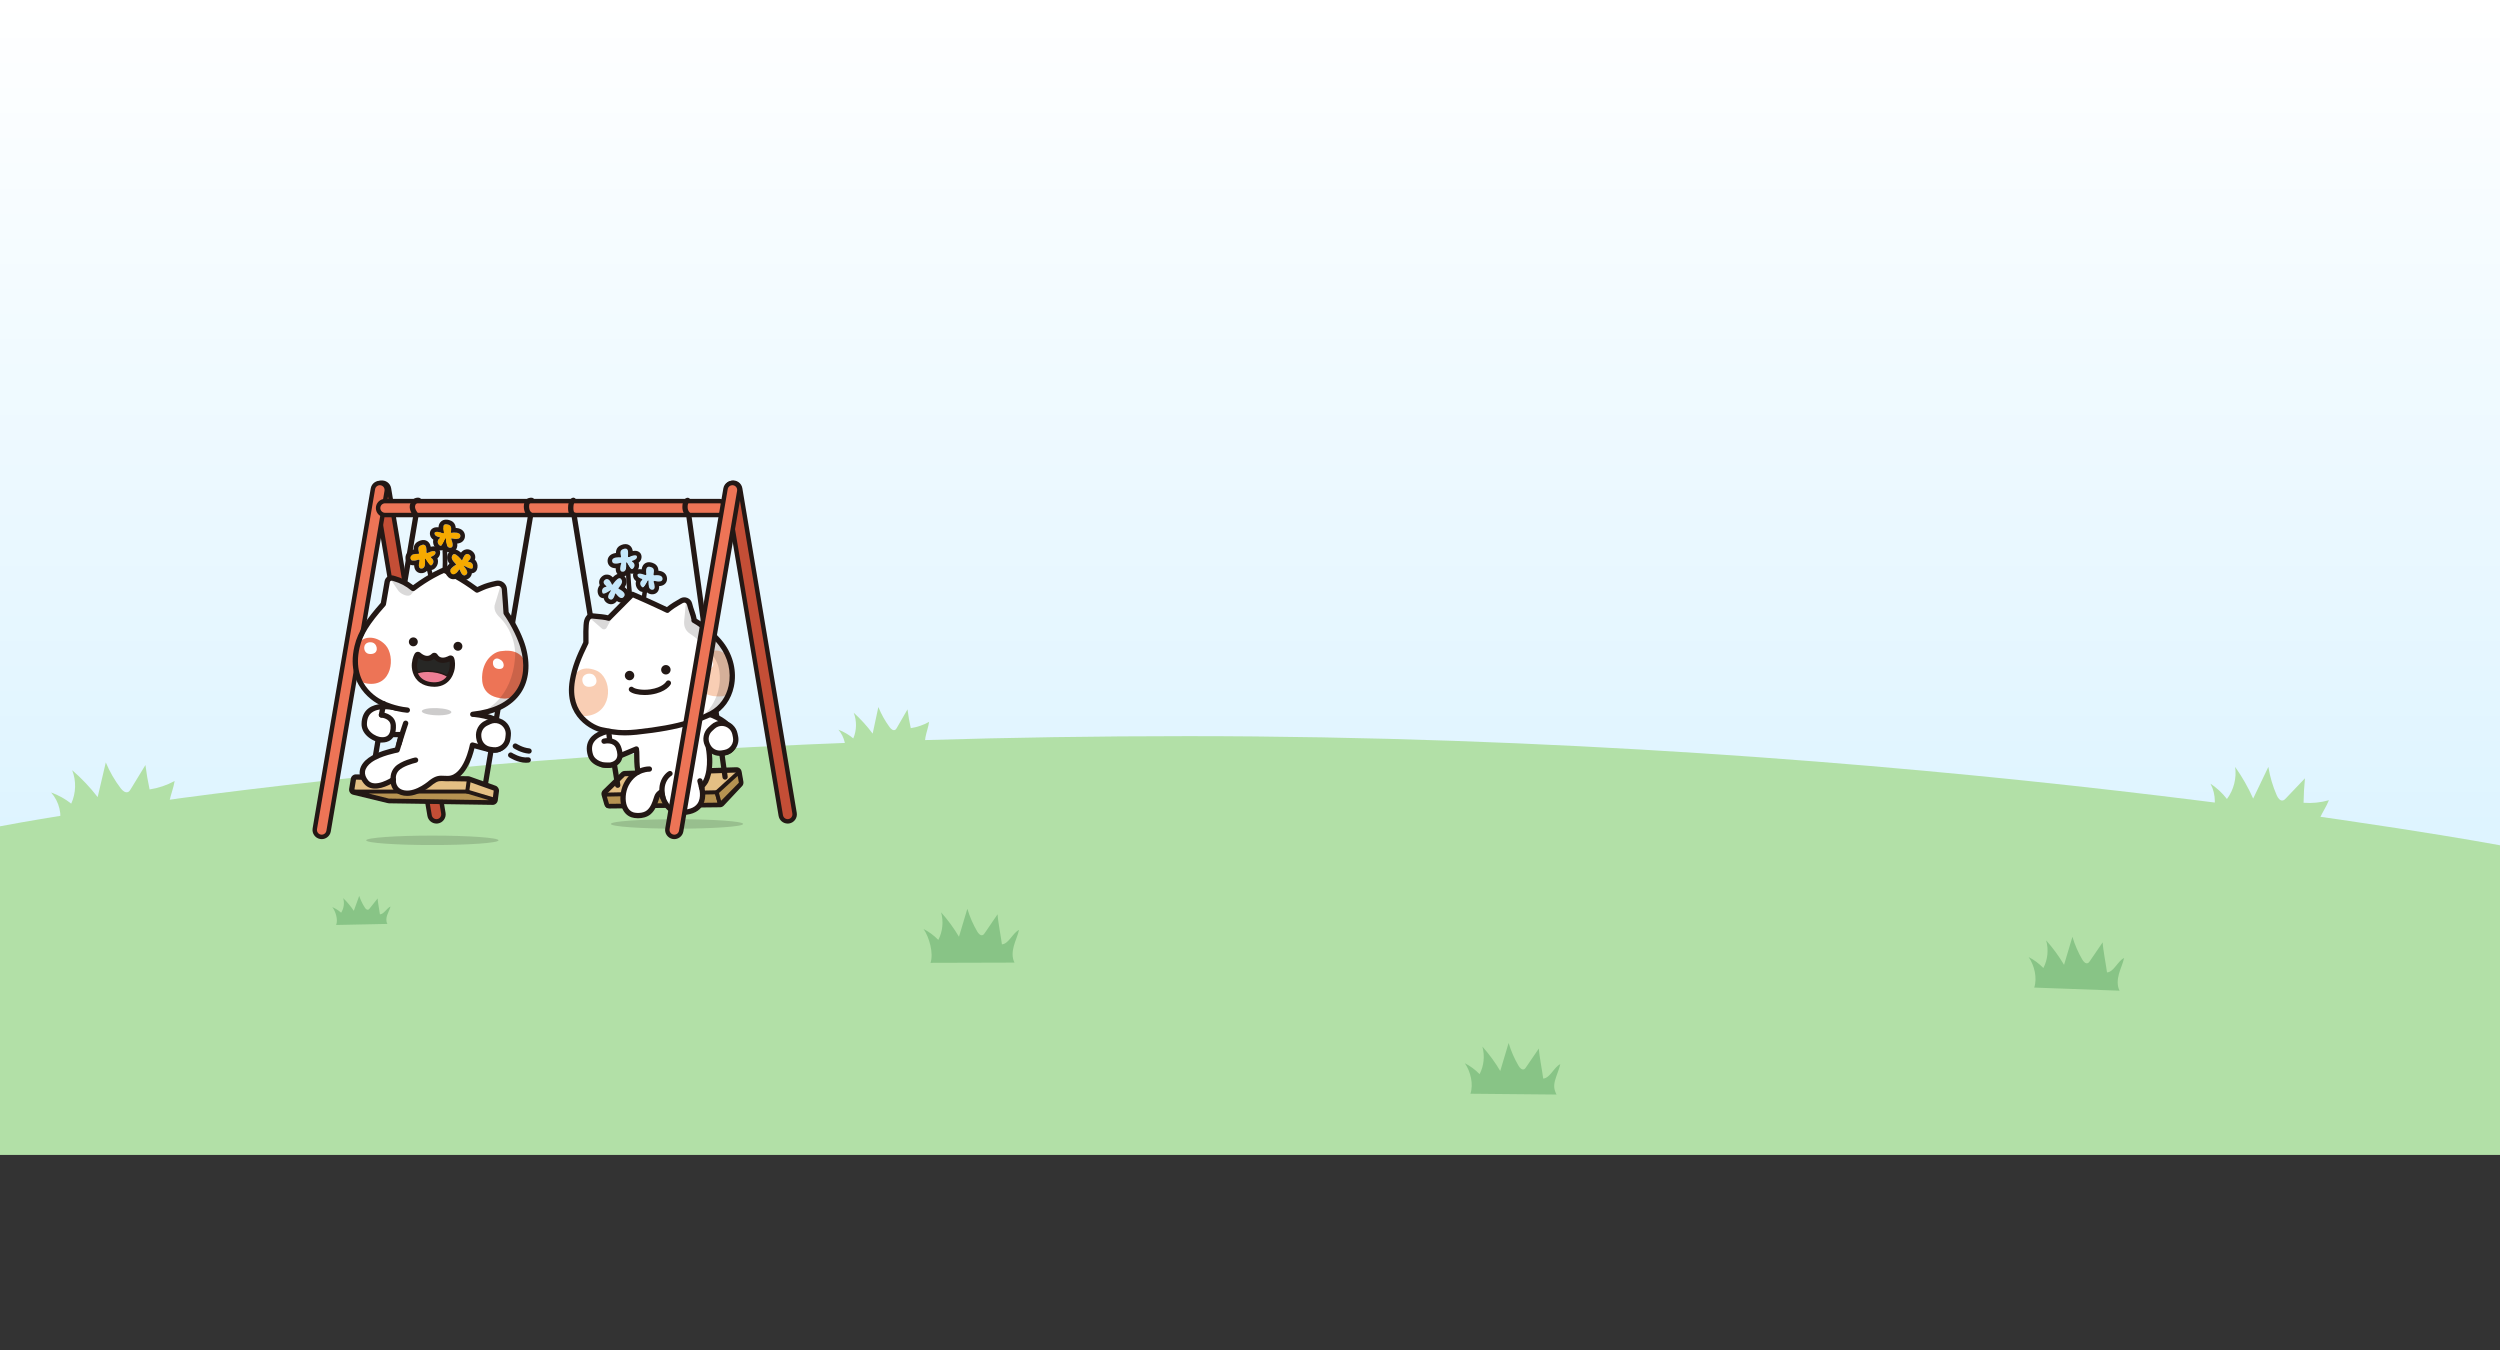 <svg width="1920" height="1037" viewBox="0 0 1920 1037" fill="none" xmlns="http://www.w3.org/2000/svg">
<rect x="0" y="0" width="1920" height="1037" fill="#333333" stroke="none"/>
<rect width="1920" height="783" fill="url(#paint0_linear_298_1524)"/>
<g clip-path="url(#clip0_298_1524)">
<path d="M0 634.603C0 634.603 352.402 565.359 912.073 565.359C1471.74 565.359 1920 649.175 1920 649.175V887H0V634.603Z" fill="#B2E0A7"/>
<path d="M714.64 739.462C717.112 732.142 713.706 719.804 709.297 713.47C713.472 715.595 717.304 718.446 720.614 721.86C723.952 715.513 724.748 707.712 722.757 700.68C727.907 706.437 732.522 712.716 736.491 719.42C738.634 712.25 740.777 705.08 742.919 697.911C744.746 704.025 747.301 709.92 750.514 715.389C751.462 717.007 753.083 718.817 754.745 718.117C755.418 717.83 755.885 717.185 756.31 716.555C759.593 711.757 762.862 706.958 766.144 702.147C766.364 707.411 768.836 720.023 769.482 725.26C774.701 724.972 777.833 716.349 782.612 714.169C781.651 718.405 779.769 722.34 778.615 726.521C777.462 730.702 777.118 735.432 779.137 739.284" fill="#88C486"/>
<path d="M258.154 710.386C259.747 706.479 257.811 699.967 255.188 696.649C257.715 697.732 260.022 699.199 262 700.981C264.115 697.568 264.678 693.428 263.552 689.726C266.628 692.729 269.375 696.005 271.724 699.514C273.111 695.69 274.498 691.865 275.886 688.026C276.929 691.248 278.426 694.346 280.322 697.211C280.885 698.061 281.846 698.993 282.876 698.61C283.288 698.445 283.577 698.102 283.852 697.76C285.912 695.182 287.958 692.591 290.018 690C290.101 692.797 291.461 699.46 291.79 702.229C294.977 702.023 296.996 697.403 299.935 696.197C299.303 698.459 298.108 700.57 297.353 702.791C296.597 705.025 296.336 707.534 297.531 709.563" fill="#88C486"/>
<path d="M1562.28 758.463C1564.75 751.142 1562.4 741.368 1558 735.034C1562.17 737.159 1566 740.011 1569.31 743.424C1572.65 737.077 1573.45 729.276 1571.46 722.244C1576.61 728.002 1581.22 734.28 1585.19 740.984C1587.33 733.814 1589.48 726.644 1591.62 719.475C1593.45 725.589 1596 731.484 1599.21 736.953C1600.16 738.571 1601.78 740.381 1603.44 739.682C1604.12 739.394 1604.58 738.749 1605.01 738.119C1608.29 733.321 1611.56 728.522 1614.84 723.711C1615.06 728.975 1617.54 741.587 1618.18 746.824C1623.4 746.536 1626.53 737.913 1631.31 735.733C1630.35 739.969 1628.47 743.904 1627.31 748.085C1626.16 752.266 1625.82 756.996 1627.84 760.848" fill="#88C486"/>
<path d="M1697.79 628.694C1702.11 620.455 1702.06 610.091 1697.66 601.893C1702.48 605.074 1706.77 609.063 1710.29 613.628C1715.52 606.678 1717.84 597.603 1716.58 588.993C1721.99 596.615 1726.64 604.772 1730.43 613.313C1734.32 605.197 1738.21 597.095 1742.1 588.98C1743.32 596.492 1745.49 603.854 1748.55 610.832C1749.46 612.888 1751.16 615.287 1753.33 614.725C1754.22 614.492 1754.91 613.806 1755.54 613.135C1760.43 607.994 1765.32 602.867 1770.21 597.726C1769.59 603.977 1769.23 610.256 1769.14 616.534C1775.68 617.042 1782.3 616.37 1788.6 614.56C1786.69 619.4 1783.68 623.745 1781.54 628.489C1779.4 633.232 1778.16 638.757 1780 643.623" fill="#B2E0A7"/>
<path d="M648.684 580.658C650.442 573.681 648.588 565.853 643.891 560.397C648.025 561.973 651.898 564.249 655.318 567.1C657.982 560.945 658.106 553.679 655.647 547.387C661.004 552.226 665.88 557.6 670.206 563.413C671.662 556.613 673.118 549.8 674.574 543C676.799 548.47 679.71 553.666 683.199 558.423C684.229 559.821 685.918 561.342 687.429 560.547C688.047 560.218 688.432 559.574 688.789 558.971C691.508 554.241 694.242 549.525 696.961 544.796C697.593 549.635 698.431 554.447 699.461 559.218C704.391 558.477 709.199 556.832 713.553 554.392C712.989 558.381 711.52 562.179 710.764 566.141C710.009 570.102 710.064 574.489 712.289 577.862" fill="#B2E0A7"/>
<path d="M297.918 603.977C299.676 596.999 297.822 589.172 293.125 583.715C297.259 585.292 301.132 587.568 304.552 590.419C307.217 584.264 307.34 576.998 304.882 570.706C310.238 575.545 315.114 580.919 319.44 586.731L323.808 566.319C326.033 571.789 328.945 576.984 332.433 581.741C333.463 583.14 335.153 584.661 336.664 583.866C337.282 583.537 337.666 582.893 338.023 582.29C340.743 577.56 343.476 572.844 346.195 568.115C346.827 572.954 347.665 577.766 348.695 582.536C353.626 581.796 358.433 580.151 362.787 577.711C362.224 581.7 360.754 585.498 359.999 589.459C359.243 593.421 359.298 597.808 361.523 601.181" fill="#B2E0A7"/>
<path d="M45.474 634.946C47.974 625.843 45.556 615.657 39.238 608.624C44.842 610.626 50.089 613.532 54.69 617.206C58.398 609.145 58.673 599.686 55.431 591.516C62.642 597.74 69.221 604.676 75.003 612.175C77.091 603.292 79.165 594.408 81.252 585.525C84.205 592.626 88.079 599.344 92.762 605.485C94.149 607.295 96.415 609.255 98.489 608.199C99.341 607.761 99.876 606.925 100.357 606.129C104.134 599.933 107.911 593.75 111.688 587.554C112.485 593.846 113.556 600.098 114.888 606.294C121.618 605.266 128.17 603.045 134.131 599.796C133.307 605.005 131.246 609.968 130.161 615.136C129.076 620.304 129.09 626.021 132.07 630.38" fill="#B2E0A7"/>
<path d="M1129.29 839.988C1131.76 832.668 1129.41 822.893 1125 816.56C1129.18 818.684 1133.01 821.536 1136.32 824.949C1139.65 818.602 1140.45 810.802 1138.46 803.769C1143.61 809.527 1148.23 815.806 1152.19 822.509C1154.34 815.34 1156.48 808.17 1158.62 801C1160.45 807.114 1163 813.009 1166.22 818.479C1167.17 820.096 1168.79 821.906 1170.45 821.207C1171.12 820.919 1171.59 820.275 1172.01 819.644C1175.3 814.846 1178.56 810.048 1181.85 805.236C1182.07 810.5 1184.54 823.112 1185.19 828.349C1190.4 828.061 1193.54 819.438 1198.32 817.259C1197.35 821.495 1195.47 825.429 1194.32 829.61C1193.16 833.792 1193.41 836.753 1195.43 840.605" fill="#88C486"/>
</g>
<g clip-path="url(#clip1_298_1524)">
<path d="M479.828 594.105L565.538 591.271C566.536 591.23 567.413 591.964 567.555 592.943L568.941 600.733C569.043 601.385 568.798 602.058 568.309 602.507L554.289 617.454C553.943 617.76 553.495 617.943 553.026 617.964L468.05 618.922C467.173 618.963 466.399 618.412 466.114 617.576L464.035 610.317C463.77 609.542 464.015 608.665 464.647 608.155L478.626 594.574C478.972 594.289 479.38 594.146 479.828 594.126V594.105Z" fill="#E4BF84"/>
<path d="M467.947 620.941C466.276 620.941 464.768 619.86 464.197 618.229L462.078 610.867C461.568 609.379 462.078 607.625 463.362 606.565L477.219 593.086C478.013 592.413 478.869 592.086 479.766 592.066L565.476 589.232C567.554 589.15 569.266 590.639 569.572 592.637L570.937 600.366C571.161 601.752 570.672 603.078 569.674 603.995L555.776 618.82C554.961 619.575 554.064 619.942 553.106 619.982L468.089 620.941C468.089 620.941 467.987 620.941 467.947 620.941ZM479.909 596.144L466.072 609.603L468.089 617.005L552.943 615.924L566.841 601.12L565.557 593.33L479.929 596.165L479.909 596.144Z" fill="#231815"/>
<path d="M464.035 610.296L550.458 608.482L553.046 617.943L466.603 618.902L464.035 610.296Z" fill="#B69251"/>
<path d="M466.604 620.431C465.931 620.431 465.34 619.982 465.136 619.33L462.569 610.725C462.426 610.276 462.508 609.766 462.793 609.379C463.078 608.991 463.527 608.767 463.995 608.747L550.418 606.932C551.172 606.993 551.743 607.38 551.926 608.053L554.514 617.515C554.636 617.964 554.535 618.453 554.27 618.841C554.005 619.228 553.536 619.432 553.067 619.452L466.624 620.411L466.604 620.431ZM466.074 611.785L467.724 617.352L551.03 616.434L549.277 610.031L466.053 611.785H466.074Z" fill="#231815"/>
<path d="M298.709 375.199L340.504 624.55C340.993 627.466 339.017 630.24 336.082 630.729C333.168 631.218 330.397 629.24 329.908 626.304L288.133 376.953C287.644 374.037 289.62 371.264 292.555 370.774C295.469 370.285 298.24 372.263 298.729 375.199H298.709Z" fill="#C44E36"/>
<path d="M335.204 632.503C331.801 632.503 328.806 630.036 328.235 626.569L286.44 377.238C286.134 375.362 286.562 373.507 287.663 371.957C288.763 370.427 290.393 369.408 292.268 369.102C296.099 368.449 299.767 371.08 300.399 374.934L342.194 624.285C342.826 628.139 340.217 631.789 336.366 632.421C335.979 632.483 335.592 632.523 335.204 632.523V632.503ZM293.429 372.426C293.226 372.426 293.022 372.426 292.818 372.467C291.86 372.63 291.004 373.16 290.434 373.955C289.863 374.75 289.639 375.729 289.802 376.688L331.597 626.039C331.923 628.037 333.819 629.383 335.795 629.057C337.792 628.731 339.137 626.834 338.811 624.856L297.036 375.485C296.873 374.506 296.344 373.67 295.549 373.099C294.917 372.65 294.183 372.405 293.429 372.405V372.426Z" fill="#231815"/>
<path d="M296.976 377.218L252.348 638.315C251.839 641.231 249.047 643.188 246.133 642.679C243.219 642.169 241.263 639.375 241.772 636.459L286.4 375.342C286.909 372.426 289.701 370.468 292.615 370.978C295.529 371.488 297.485 374.281 296.976 377.198V377.218Z" fill="#ED7456"/>
<path d="M247.092 644.453C246.685 644.453 246.257 644.412 245.849 644.351C242.018 643.678 239.43 639.987 240.102 636.153L284.73 375.056C285.403 371.202 289.091 368.653 292.922 369.306C296.753 369.979 299.341 373.67 298.648 377.503L254.041 638.6C253.715 640.476 252.676 642.087 251.127 643.168C249.925 644.004 248.519 644.453 247.092 644.453ZM291.699 372.609C289.967 372.609 288.419 373.853 288.093 375.627L243.465 636.724C243.118 638.723 244.443 640.619 246.44 640.966C247.398 641.129 248.376 640.925 249.171 640.354C249.965 639.803 250.516 638.947 250.679 637.988L295.306 376.932C295.653 374.934 294.328 373.038 292.331 372.691C292.107 372.65 291.903 372.63 291.699 372.63V372.609Z" fill="#231815"/>
<path d="M552.415 384.824H295.734C292.774 384.824 290.375 387.225 290.375 390.187V390.207C290.375 393.169 292.774 395.571 295.734 395.571H552.415C555.375 395.571 557.775 393.169 557.775 390.207V390.187C557.775 387.225 555.375 384.824 552.415 384.824Z" fill="#ED7456"/>
<path d="M552.416 397.263H295.735C291.843 397.263 288.664 394.082 288.664 390.187C288.664 386.292 291.843 383.111 295.735 383.111H552.416C556.308 383.111 559.487 386.292 559.487 390.187C559.487 394.082 556.308 397.263 552.416 397.263ZM295.735 386.537C293.718 386.537 292.088 388.168 292.088 390.187C292.088 392.206 293.718 393.837 295.735 393.837H552.416C554.434 393.837 556.064 392.206 556.064 390.187C556.064 388.168 554.434 386.537 552.416 386.537H295.735Z" fill="#231815"/>
<path d="M474.369 605.076C473.39 605.076 472.514 604.362 472.351 603.363L439.013 397.018C437.729 396.243 436.262 394.429 436.262 390.187C436.262 383.784 438.952 382.52 439.787 382.275C440.867 381.949 441.988 382.601 442.314 383.682C442.599 384.661 442.11 385.68 441.193 386.088C440.928 386.353 440.358 387.495 440.358 390.187C440.358 392.491 440.888 393.368 441.132 393.531C442.008 393.633 442.742 394.327 442.885 395.224L476.427 602.711C476.61 603.832 475.856 604.872 474.735 605.056C474.633 605.056 474.511 605.076 474.409 605.076H474.369Z" fill="#231815"/>
<path d="M556.876 598.775C555.877 598.775 555.001 598.041 554.858 597.021L527.063 396.651C525.922 395.611 524.047 393.307 524.047 389.331C524.047 383.539 527.002 382.459 527.593 382.316C528.673 382.03 529.793 382.683 530.079 383.764C530.344 384.783 529.814 385.803 528.856 386.19C528.632 386.394 528.102 387.251 528.102 389.351C528.102 392.553 529.936 393.796 530.018 393.837C530.507 394.164 530.873 394.694 530.955 395.285L558.873 596.45C559.036 597.572 558.241 598.591 557.141 598.755C557.039 598.755 556.957 598.755 556.855 598.755L556.876 598.775Z" fill="#231815"/>
<path d="M473.552 560.622C473.552 560.622 447.856 561.519 453.46 579.851C455.721 587.274 466.237 588.742 469.721 587.274C472.452 586.112 470.394 582.931 470.394 582.931L488.754 575.243C489.121 577.384 488.978 579.464 489.121 584.929C489.243 589.701 489.977 592.963 489.977 592.963C489.977 592.963 484.475 595.431 480.909 602.507C477.078 610.113 477.2 622.776 485.494 625.733C488 626.63 494.358 627.079 498.23 623.857C502.795 620.044 503.773 613.131 504.873 611.153C506.157 608.869 508.215 608.094 508.215 608.094C508.215 609.664 509.112 612.641 509.112 612.641C509.112 612.641 512.372 623.735 522.011 623.959C545.405 624.489 538.741 604.301 538.741 604.301C538.741 604.301 541.452 601.161 541.961 600.141C547.239 589.517 544.121 574.284 544.121 574.284C544.121 574.284 553.291 578.852 555.431 578.485C561.83 577.364 564.377 574.101 563.704 565.027C562.991 555.504 543 543.86 528.043 547.021L522.541 529.3L462.446 546.796L473.573 560.642L473.552 560.622Z" fill="white"/>
<path d="M489.956 628.425C487.939 628.425 486.125 628.119 484.821 627.65C481.601 626.508 479.176 624.04 477.77 620.553C475.59 615.109 476.119 607.482 479.095 601.589C481.846 596.144 485.656 593.188 487.714 591.903C487.47 590.435 487.164 588.008 487.083 584.99C487.042 583.175 487.022 581.727 487.001 580.524C487.001 579.607 487.001 578.852 486.96 578.2L473.022 584.032C473.185 584.786 473.246 585.663 472.981 586.54C472.737 587.356 472.085 588.477 470.515 589.15C467.622 590.374 462.486 589.905 458.533 588.069C454.947 586.397 452.501 583.767 451.503 580.463C449.934 575.324 450.443 570.899 453.011 567.29C456.964 561.743 464.871 559.725 469.619 559.011L460.836 548.081C460.408 547.551 460.265 546.837 460.489 546.184C460.693 545.532 461.203 545.022 461.855 544.839L521.949 527.342C523.029 527.016 524.13 527.628 524.456 528.688L529.408 544.696C539.454 543.33 550.499 547.612 557.366 552.771C562.44 556.584 565.395 560.867 565.701 564.863C566.435 574.59 563.541 579.117 555.756 580.484C553.984 580.81 550.091 579.301 546.688 577.771C547.3 583.196 547.687 593.188 543.774 601.059C543.346 601.936 541.92 603.689 540.982 604.811C541.635 607.523 542.755 614.436 538.843 619.738C535.643 624.081 529.917 626.141 521.97 625.998C510.986 625.753 507.318 613.743 507.175 613.233C507.135 613.11 506.992 612.601 506.809 611.907C506.768 611.989 506.707 612.07 506.666 612.152C506.462 612.519 506.157 613.457 505.871 614.354C504.852 617.515 503.324 622.287 499.554 625.427C496.905 627.629 493.216 628.425 489.976 628.425H489.956ZM488.754 573.204C489.1 573.204 489.426 573.285 489.732 573.448C490.282 573.754 490.649 574.284 490.751 574.896C491.036 576.487 491.036 577.996 491.077 580.484C491.077 581.666 491.097 583.094 491.158 584.888C491.281 589.374 491.973 592.494 491.973 592.515C492.177 593.453 491.709 594.432 490.812 594.819C490.771 594.819 485.88 597.144 482.722 603.404C480.317 608.155 479.828 614.742 481.54 619.024C482.498 621.43 484.067 623.041 486.186 623.796C488.285 624.55 493.787 624.897 496.925 622.266C499.778 619.881 501.062 615.945 501.979 613.07C502.387 611.826 502.692 610.847 503.1 610.113C504.71 607.258 507.216 606.259 507.501 606.157C508.133 605.933 508.826 606.014 509.376 606.402C509.926 606.789 510.252 607.401 510.252 608.074C510.252 608.95 510.721 610.929 511.068 612.05C511.19 612.458 514.063 621.716 522.051 621.899C528.633 622.103 533.178 620.513 535.542 617.311C539.169 612.437 536.805 604.994 536.785 604.933C536.56 604.26 536.703 603.506 537.172 602.976C538.394 601.569 539.862 599.733 540.106 599.244C545.017 589.374 542.124 574.835 542.083 574.692C541.92 573.938 542.226 573.142 542.837 572.673C543.448 572.204 544.284 572.123 544.977 572.47C548.889 574.407 553.841 576.466 555.064 576.466H555.084C559.995 575.61 562.237 573.693 561.605 565.169C561.401 562.416 558.956 559.072 554.901 556.034C548.563 551.282 537.579 547.061 528.409 549.019C527.39 549.223 526.351 548.632 526.045 547.632L521.155 531.829L465.91 547.918L475.121 559.378C475.61 559.969 475.712 560.805 475.386 561.499C475.06 562.192 474.367 562.661 473.613 562.681C473.491 562.681 460.897 563.232 456.312 569.655C454.498 572.204 454.193 575.345 455.395 579.26C456.23 581.993 458.513 583.542 460.265 584.378C463.668 585.969 467.54 585.989 468.926 585.398C469.069 585.337 469.109 585.296 469.109 585.296C469.15 585.133 468.926 584.44 468.661 584.011C468.335 583.502 468.253 582.869 468.437 582.298C468.62 581.727 469.028 581.258 469.578 581.034L487.939 573.346C488.183 573.244 488.448 573.183 488.733 573.183L488.754 573.204Z" fill="#231815"/>
<path d="M509.113 612.641C509.113 612.641 507.564 606.87 508.99 601.976C510.661 596.267 514.533 594.126 514.533 594.126" fill="white"/>
<path d="M509.11 614.681C508.213 614.681 507.398 614.089 507.154 613.172C507.093 612.907 505.462 606.789 507.031 601.406C508.906 594.962 513.369 592.433 513.552 592.331C514.551 591.781 515.774 592.148 516.324 593.126C516.874 594.105 516.507 595.349 515.529 595.9C515.407 595.961 512.35 597.796 510.944 602.547C509.701 606.809 511.066 612.05 511.087 612.111C511.372 613.192 510.74 614.314 509.64 614.599C509.456 614.64 509.293 614.681 509.11 614.681Z" fill="#231815"/>
<path d="M463.893 569.227C463.893 569.227 472.411 567.066 475.019 574.08C479.706 586.723 468.457 587.621 468.457 587.621C468.457 587.621 463.811 587.743 462.059 587.172" fill="white"/>
<path d="M467.214 589.68C465.523 589.68 462.853 589.599 461.427 589.109C460.367 588.763 459.776 587.6 460.123 586.54C460.469 585.459 461.631 584.888 462.69 585.235C463.668 585.561 466.603 585.622 468.396 585.581C468.396 585.581 471.758 585.235 473.307 582.788C474.469 580.953 474.387 578.261 473.103 574.794C471.188 569.594 464.667 571.144 464.382 571.205C463.281 571.47 462.181 570.797 461.916 569.717C461.651 568.636 462.303 567.514 463.383 567.249C466.949 566.352 474.346 566.474 476.914 573.387C478.667 578.138 478.605 582.054 476.71 585.031C474.041 589.191 468.824 589.66 468.6 589.68C468.335 589.68 467.846 589.68 467.194 589.68H467.214Z" fill="#231815"/>
<path d="M543.204 571.817L543.591 572.633C545.547 576.813 550.071 579.138 554.615 578.322L556.735 577.935C562.359 576.915 566.027 571.47 564.886 565.883L564.438 563.701C564.01 561.662 562.991 559.786 561.462 558.358L561.381 558.277C557.489 554.586 551.396 554.545 547.463 558.195L545.486 560.031C543.917 561.478 542.837 563.395 542.429 565.496C542.001 567.637 542.266 569.859 543.204 571.817Z" fill="white"/>
<path d="M552.801 580.524C548.134 580.524 543.773 577.833 541.736 573.51L541.348 572.694C540.228 570.308 539.902 567.677 540.431 565.088C540.941 562.559 542.204 560.275 544.099 558.522L546.076 556.686C550.783 552.322 558.12 552.363 562.786 556.768C564.702 558.583 565.924 560.805 566.434 563.273L566.882 565.455C567.555 568.697 566.882 572.001 565.028 574.753C563.173 577.506 560.361 579.342 557.101 579.933L554.981 580.32C554.248 580.443 553.534 580.524 552.801 580.524ZM545.037 570.94L545.424 571.756C546.993 575.1 550.641 576.976 554.248 576.303L556.367 575.916C558.547 575.528 560.422 574.305 561.665 572.47C562.908 570.634 563.336 568.432 562.888 566.27L562.44 564.088C562.093 562.437 561.278 560.969 560.055 559.806C556.876 556.788 551.986 556.768 548.848 559.663L546.871 561.499C545.607 562.661 544.752 564.19 544.426 565.863C544.079 567.576 544.303 569.329 545.037 570.92V570.94Z" fill="#231815"/>
<g opacity="0.15">
<path d="M332.049 649C360.118 649 382.872 647.375 382.872 645.37C382.872 643.366 360.118 641.74 332.049 641.74C303.981 641.74 281.227 643.366 281.227 645.37C281.227 647.375 303.981 649 332.049 649Z" fill="#050000"/>
</g>
<g opacity="0.15">
<path d="M519.932 636.418C548.001 636.418 570.755 634.793 570.755 632.789C570.755 630.784 548.001 629.159 519.932 629.159C491.863 629.159 469.109 630.784 469.109 632.789C469.109 634.793 491.863 636.418 519.932 636.418Z" fill="#050000"/>
</g>
<path d="M553.596 492.493C549.867 488.129 542.409 481.298 533.565 476.444L533.667 476.485C533.667 473.63 531.364 468.9 530.182 463.985C529.53 461.293 526.494 459.968 524.089 461.334C520.36 463.414 515.449 466.371 513.085 468.696L513.167 468.736C498.719 461.783 486.227 456.501 486.227 456.501L468.05 474.793C465.686 473.997 459.634 473.386 455.415 473.059C453.052 472.876 451.054 474.752 451.116 477.117C451.197 481.359 450.28 487.252 450.321 488.843C450.402 492.207 450.545 493.614 450.545 493.614C443.352 503.443 440.295 512.722 438.053 522.448C431.349 551.384 462.853 560.581 462.853 560.581C462.853 560.581 479.095 563.375 492.707 561.56C506.34 559.745 512.902 559.092 531.935 553.709C562.277 545.124 572.303 514.353 553.596 492.493Z" fill="white"/>
<path d="M483.498 522.448C485.502 522.448 487.126 520.823 487.126 518.819C487.126 516.814 485.502 515.189 483.498 515.189C481.495 515.189 479.871 516.814 479.871 518.819C479.871 520.823 481.495 522.448 483.498 522.448Z" fill="#231815"/>
<path d="M511.393 518.003C513.396 518.003 515.02 516.378 515.02 514.373C515.02 512.369 513.396 510.744 511.393 510.744C509.39 510.744 507.766 512.369 507.766 514.373C507.766 516.378 509.39 518.003 511.393 518.003Z" fill="#231815"/>
<path d="M483.945 457.337C483.945 457.337 483.884 457.337 483.843 457.337C482.885 457.46 482.029 456.766 481.907 455.808C479.931 439.127 480.807 424.568 480.807 424.425C480.868 423.467 481.683 422.732 482.641 422.794C483.599 422.855 484.332 423.67 484.271 424.629C484.271 424.772 483.415 439.025 485.351 455.4C485.453 456.318 484.821 457.154 483.925 457.317L483.945 457.337Z" fill="#231815"/>
<path d="M494.888 460.498C494.745 460.518 494.582 460.539 494.419 460.498C493.462 460.417 492.769 459.56 492.85 458.602C493.849 447.855 498.393 443.043 498.597 442.839C499.269 442.145 500.37 442.125 501.063 442.798C501.755 443.471 501.776 444.552 501.103 445.245C501.022 445.327 497.191 449.548 496.315 458.908C496.233 459.703 495.642 460.335 494.888 460.457V460.498Z" fill="#231815"/>
<path d="M476.934 427.667C476.974 427.892 476.791 428.095 476.567 428.075C475.018 427.953 469.903 427.769 470.066 430.828C470.229 433.968 474.896 432.786 476.648 432.235C476.913 432.153 477.158 432.398 477.076 432.663C476.526 434.335 475.344 438.658 477.708 439.066C480.663 439.576 481.376 435.804 481.07 432.622C480.765 429.441 483.781 438.373 485.798 436.905C487.653 435.559 488.019 432.826 485.472 431.297C485.228 431.154 485.268 430.767 485.554 430.685C486.919 430.277 489.385 429.278 489.16 427.443C488.936 425.363 484.433 427.096 482.782 427.81C482.538 427.912 482.273 427.708 482.313 427.443C482.619 425.608 483.149 420.51 479.44 421.448C475.752 422.365 476.322 424.241 476.913 427.667H476.934Z" fill="#C5E7FA"/>
<path d="M479.768 421.387C483.171 420.795 482.662 425.669 482.356 427.443C482.315 427.688 482.519 427.871 482.743 427.83C482.764 427.83 482.804 427.83 482.825 427.81C483.681 427.443 485.29 426.811 486.676 426.566C487.98 426.342 489.081 426.464 489.203 427.463C489.407 429.319 486.941 430.298 485.596 430.706C485.311 430.787 485.25 431.175 485.515 431.317C488.062 432.847 487.695 435.579 485.841 436.925C485.718 437.007 485.616 437.048 485.494 437.068C483.803 437.374 481.643 431.848 481.174 431.929C481.093 431.929 481.072 432.153 481.113 432.622C481.378 435.416 480.848 438.699 478.688 439.066C478.403 439.107 478.077 439.107 477.73 439.066C475.346 438.658 476.528 434.335 477.098 432.663C477.18 432.419 476.956 432.174 476.711 432.215H476.671C476.161 432.378 475.407 432.582 474.592 432.724C472.595 433.071 470.211 433.03 470.088 430.808C470.007 429.156 471.474 428.442 473.064 428.157C474.429 427.912 475.876 427.994 476.589 428.034C476.609 428.034 476.65 428.034 476.671 428.034C476.854 427.994 476.976 427.83 476.956 427.626C476.385 424.201 475.815 422.325 479.483 421.407C479.585 421.387 479.686 421.366 479.768 421.346M479.177 417.961C478.994 417.981 478.81 418.022 478.647 418.083C477.608 418.348 474.409 419.143 473.369 422.386C473.125 423.14 473.043 423.915 473.064 424.69C472.86 424.71 472.656 424.751 472.473 424.772C467.969 425.567 466.502 428.524 466.624 431.032C466.706 432.684 467.419 434.111 468.642 435.09C469.722 435.946 471.148 436.395 472.86 436.415C472.799 438.618 473.43 439.698 473.716 440.167C474.47 441.432 475.713 442.268 477.18 442.533C477.914 442.655 478.627 442.655 479.32 442.533C480.889 442.268 482.213 441.35 483.151 439.984C484.007 440.494 485.005 440.738 486.126 440.535C486.778 440.412 487.369 440.167 487.899 439.78C489.814 438.393 490.915 436.211 490.813 433.928C490.792 433.316 490.67 432.724 490.487 432.153C492.708 430.339 492.81 428.177 492.688 427.096C492.545 425.832 491.934 424.731 490.935 423.997C489.712 423.079 488.143 422.814 486.126 423.161C486.065 423.161 486.004 423.181 485.963 423.201C485.718 421.611 485.107 420.347 484.17 419.409C482.906 418.144 481.133 417.634 479.197 417.981L479.177 417.961Z" fill="#231815"/>
<path d="M501.939 441.146C501.878 441.534 502.204 441.88 502.591 441.819C504.404 441.615 508.786 441.411 508.847 444.45C508.908 447.366 504.792 446.672 502.754 446.163C502.306 446.04 501.898 446.469 502.041 446.917C502.672 448.793 503.61 452.464 501.429 452.892C498.474 453.483 497.659 449.731 497.884 446.55C498.108 443.369 495.336 452.382 493.278 450.975C491.505 449.752 490.996 447.264 493.054 445.632C493.421 445.347 493.319 444.756 492.871 444.613C491.464 444.185 489.508 443.267 489.63 441.615C489.793 439.678 493.706 440.922 495.601 441.636C496.029 441.799 496.477 441.432 496.396 440.983C496.05 438.903 495.703 434.56 499.188 435.335C502.774 436.13 502.407 437.904 501.939 441.146Z" fill="#C5E7FA"/>
<path d="M498.004 435.273C498.33 435.212 498.738 435.233 499.186 435.335C502.773 436.13 502.406 437.904 501.937 441.146C501.876 441.534 502.202 441.88 502.589 441.819C504.403 441.615 508.784 441.411 508.845 444.45C508.866 445.755 508.051 446.346 506.95 446.53C505.605 446.774 503.873 446.428 502.752 446.142C502.671 446.122 502.589 446.122 502.508 446.142C502.162 446.203 501.917 446.55 502.039 446.917C502.671 448.793 503.608 452.464 501.428 452.892C501.407 452.892 501.367 452.892 501.346 452.892C498.473 453.402 497.658 449.69 497.862 446.53C497.902 446.02 497.862 445.836 497.76 445.836C497.291 445.918 495.478 450.792 493.868 451.077C493.664 451.118 493.46 451.077 493.256 450.934C491.483 449.711 490.974 447.223 493.032 445.592C493.399 445.306 493.297 444.715 492.849 444.572C491.443 444.144 489.486 443.226 489.609 441.574C489.649 440.983 490.057 440.698 490.648 440.596C491.973 440.351 494.275 441.105 495.579 441.615C495.681 441.656 495.804 441.656 495.885 441.656C496.191 441.595 496.415 441.309 496.374 440.963C496.068 439.148 495.763 435.64 497.984 435.253M497.393 431.868C496.313 432.052 493.358 432.969 492.808 437.251C491.259 437.007 490.444 437.149 490.057 437.211C487.877 437.598 486.328 439.209 486.165 441.33C486.083 442.37 486.226 444.552 488.508 446.305C488.304 446.978 488.203 447.692 488.223 448.406C488.304 450.547 489.446 452.586 491.3 453.85C492.237 454.483 493.358 454.727 494.459 454.544C495.05 454.442 495.579 454.238 496.048 453.932C496.313 454.299 496.619 454.646 496.965 454.972C498.31 456.175 500.083 456.664 501.937 456.338C501.978 456.338 502.039 456.338 502.08 456.318C503.527 456.032 504.729 455.176 505.442 453.912C506.033 452.872 506.298 451.607 506.217 450.098C506.685 450.098 507.113 450.037 507.521 449.976C510.476 449.446 512.35 447.264 512.289 444.389C512.249 442.696 511.556 441.146 510.313 440.065C509.029 438.944 507.337 438.455 505.666 438.291C505.666 437.557 505.544 436.823 505.3 436.089C504.179 432.888 500.959 432.174 499.9 431.929C499.003 431.725 498.147 431.705 497.352 431.848L497.393 431.868Z" fill="#231815"/>
<path d="M475.041 451.648C474.898 451.832 474.959 452.117 475.163 452.219C476.569 452.892 480.93 455.237 479.503 457.766C477.445 461.456 474.246 457.664 473.064 456.012C472.881 455.747 472.493 455.828 472.412 456.134C472.004 457.786 470.863 461.232 468.703 460.457C465.871 459.458 467.195 456.644 468.988 454.013C470.782 451.383 463.833 457.745 462.773 455.482C461.836 453.504 462.712 451.036 465.422 450.751C465.769 450.71 465.891 450.302 465.626 450.098C464.363 449.14 462.569 447.305 464.383 445.571C467.114 442.961 469.233 447.141 469.926 448.834C470.048 449.099 470.395 449.14 470.578 448.895C471.719 447.223 475.102 442.696 476.752 444.429C478.953 446.774 477.221 448.875 475.041 451.648Z" fill="#C5E7FA"/>
<path d="M465.81 444.735C467.848 444.389 469.356 447.427 469.927 448.814C469.988 448.977 470.171 449.058 470.334 449.038C470.416 449.038 470.518 448.977 470.579 448.875C471.496 447.549 473.86 444.348 475.592 444.042C476.02 443.96 476.407 444.062 476.733 444.409C478.934 446.754 477.202 448.854 475.021 451.628C474.879 451.811 474.94 452.097 475.143 452.199C476.55 452.872 480.91 455.217 479.484 457.745C478.934 458.704 478.322 459.173 477.691 459.275C475.897 459.601 473.921 457.215 473.045 455.971C472.963 455.849 472.82 455.808 472.678 455.828C472.535 455.849 472.413 455.951 472.392 456.093C472.046 457.5 471.17 460.233 469.56 460.498C469.295 460.539 468.989 460.518 468.684 460.417C465.851 459.417 467.176 456.603 468.969 453.973C469.315 453.463 469.336 453.3 469.132 453.32C468.5 453.422 465.708 455.584 463.976 455.89C463.406 455.992 462.957 455.89 462.733 455.441C461.837 453.544 462.611 451.199 465.077 450.751C465.179 450.751 465.281 450.71 465.403 450.71C465.403 450.71 465.403 450.71 465.423 450.71C465.729 450.649 465.851 450.241 465.586 450.057C464.323 449.099 462.529 447.264 464.343 445.531C464.853 445.041 465.321 444.796 465.77 444.715M465.219 441.309C464.058 441.513 462.957 442.084 461.979 443.043C460.695 444.266 460.043 445.836 460.145 447.468C460.186 448.039 460.308 448.712 460.634 449.446C460.247 449.854 459.941 450.323 459.677 450.832C458.719 452.688 458.698 454.992 459.636 456.97C460.369 458.54 461.898 459.458 463.671 459.458C463.711 459.703 463.773 459.948 463.854 460.192C464.404 461.844 465.708 463.108 467.542 463.761C468.419 464.067 469.295 464.148 470.171 463.985C471.272 463.781 472.596 463.19 473.758 461.62C475.551 462.823 477.14 462.945 478.302 462.741C479.525 462.537 481.236 461.783 482.52 459.479C483.295 458.112 483.458 456.542 482.969 455.053C482.439 453.402 481.216 452.056 479.81 450.996C480.218 450.343 480.544 449.69 480.809 448.997C481.685 446.53 481.135 444.062 479.26 442.084C478.159 440.902 476.59 440.392 474.98 440.677C474.369 440.779 472.881 441.044 470.599 443.369C468.582 441.228 466.503 441.126 465.199 441.35L465.219 441.309Z" fill="#231815"/>
<path d="M484.535 529.484C486.308 531.135 492.584 532.461 499.248 531.502C510.232 529.891 512.942 524.651 512.942 524.651" fill="white"/>
<path d="M495.045 533.778C490.052 533.778 485.467 532.698 483.531 530.903C482.716 530.128 482.655 528.844 483.429 528.028C484.204 527.192 485.488 527.151 486.303 527.926C487.403 528.946 492.844 530.353 499.324 529.415C508.943 528.008 511.51 523.644 511.531 523.603C512.081 522.645 513.304 522.257 514.282 522.787C515.26 523.317 515.647 524.521 515.138 525.499C515.015 525.744 511.816 531.699 499.915 533.432C498.305 533.677 496.655 533.778 495.045 533.778Z" fill="#231815"/>
<path d="M532.18 514.169C532.22 518.819 533.749 536.539 554.575 534.765C569.288 533.501 564.764 493.105 545.303 500.527C545.303 500.527 533.525 502.729 532.18 514.169Z" fill="#F9CEB4"/>
<path d="M538.13 508.929C538.13 508.929 537.743 514.434 543.612 513.904C549.481 513.374 548.238 506.991 545.242 505.503C542.675 504.218 538.314 505.136 538.13 508.949V508.929Z" fill="white"/>
<path d="M438.522 530.422C438.522 530.422 438.297 534.989 439.989 538.884C439.989 538.884 438.522 544.308 442.597 547.184C446.673 550.059 444.289 549.753 444.289 549.753C446.51 550.039 449.811 550.12 452.664 549.529C471.371 545.756 470.311 519.92 457.779 514.883C446.978 510.54 438.542 515.638 438.522 530.422Z" fill="#F9CEB4"/>
<path d="M447.223 522.163C447.223 522.163 447.141 528.362 453.703 527.383C460.265 526.404 458.451 519.328 455.007 517.84C452.032 516.555 447.202 517.86 447.223 522.163Z" fill="white"/>
<path d="M479.868 564.802C473.245 564.802 468.68 563.885 464.809 563.11C463.83 562.926 462.893 562.722 461.956 562.559C455.516 561.417 432.55 551.242 437.624 522.081C439.397 511.967 442.76 503.77 447.956 493.145C447.895 490.433 447.752 479.748 448.608 476.567C449.647 472.774 451.97 470.796 455.047 471C460.57 471.448 464.544 471.938 466.887 472.488L484.208 455.033C484.799 454.442 485.676 454.279 486.45 454.584C486.572 454.646 498.391 459.642 512.167 466.228C514.898 463.965 519.197 461.375 522.519 459.519C524.231 458.561 526.248 458.459 528.041 459.254C529.835 460.029 531.139 461.579 531.587 463.496C532.056 465.453 532.708 467.391 533.36 469.246C534.134 471.489 534.807 473.508 535.051 475.241C543.957 480.421 552.373 489.128 555.715 493.574C563.214 503.545 566.067 515.903 563.581 527.465C561.461 537.273 555.755 545.185 547.523 549.712C547.4 549.794 542.347 552.853 529.631 556.829C519.177 560.092 506.257 562.457 488.956 564.292C485.533 564.659 482.537 564.802 479.868 564.802ZM454.599 475.058C453.702 475.058 452.989 475.935 452.521 477.648C451.93 479.809 451.889 488.557 452.011 493.553C452.011 493.88 451.95 494.206 451.807 494.491C446.529 505.258 443.33 512.946 441.618 522.775C437.115 548.591 457.065 557.563 462.648 558.542C463.606 558.705 464.584 558.909 465.583 559.113C471.024 560.194 477.198 561.417 488.508 560.234C505.3 558.46 518.341 556.075 528.388 552.934C540.533 549.141 545.403 546.205 545.465 546.184C552.739 542.188 557.732 535.254 559.586 526.608C561.828 516.209 559.22 505.054 552.434 496.021C548.929 491.351 540.268 482.725 532.015 478.219C531.18 477.77 530.792 476.812 531.017 475.935C530.854 474.589 530.181 472.611 529.488 470.551C528.856 468.696 528.143 466.595 527.613 464.434C527.45 463.781 527.002 463.251 526.391 462.986C525.779 462.721 525.087 462.762 524.496 463.088C519.666 465.8 516.039 468.186 514.205 469.858C513.655 470.653 512.595 470.979 511.698 470.531C500.083 464.944 489.649 460.396 486.124 458.887L468.925 476.2C468.375 476.75 467.56 476.934 466.826 476.689C465.196 476.139 460.774 475.547 454.701 475.058C454.66 475.058 454.62 475.058 454.579 475.058H454.599Z" fill="#231815"/>
<g opacity="0.15">
<path d="M451.566 473.406L462.325 482.786C463.446 483.765 465.178 483.439 465.871 482.134L469.743 474.956L449.895 472.794" fill="#050000"/>
</g>
<g opacity="0.15">
<path d="M537.906 552.2C545.751 548.061 551.722 546.103 556.98 541.311C560.403 538.191 564.723 523.142 561.972 510.662C559.608 499.915 554.697 491.167 548.441 487.476C542.206 483.806 533.3 476.934 533.3 476.934L529.632 463.965L526.902 461.558L525.475 476.506C525.068 480.033 525.842 484.112 529.958 486.722C535.42 490.209 549.481 501.506 552.028 513.048C555.349 528.199 548.176 543.615 538.66 550.548L537.926 552.18L537.906 552.2Z" fill="#050000"/>
</g>
<path d="M568.432 375.199L610.227 624.55C610.716 627.466 608.739 630.24 605.805 630.729C602.891 631.218 600.119 629.24 599.63 626.304L557.856 376.953C557.366 374.037 559.343 371.264 562.278 370.774C565.192 370.285 567.963 372.263 568.452 375.199H568.432Z" fill="#C44E36"/>
<path d="M604.927 632.503C601.524 632.503 598.528 630.036 597.958 626.569L556.162 377.238C555.857 375.362 556.285 373.507 557.385 371.957C558.486 370.427 560.116 369.408 561.991 369.102C565.822 368.449 569.49 371.08 570.121 374.934L611.917 624.285C612.548 628.139 609.94 631.789 606.089 632.421C605.701 632.483 605.314 632.523 604.927 632.523V632.503ZM563.152 372.426C562.948 372.426 562.745 372.426 562.541 372.467C561.583 372.63 560.727 373.16 560.157 373.955C559.586 374.75 559.362 375.729 559.525 376.688L601.32 626.039C601.646 628.037 603.541 629.363 605.518 629.057C607.515 628.731 608.86 626.834 608.534 624.856L566.759 375.485C566.596 374.506 566.066 373.67 565.271 373.099C564.64 372.65 563.906 372.405 563.152 372.405V372.426Z" fill="#231815"/>
<path d="M372.662 605.076C372.56 605.076 372.438 605.076 372.316 605.056C371.215 604.872 370.461 603.812 370.645 602.711L405.348 396.509C404.024 395.387 402.312 393.124 402.292 388.902C402.292 386.435 403.005 384.6 404.411 383.417C406.265 381.888 408.507 382.255 408.751 382.295C409.852 382.499 410.586 383.58 410.361 384.681C410.137 385.782 409.098 386.517 407.977 386.292C407.977 386.292 407.366 386.231 406.979 386.557C406.571 386.904 406.347 387.74 406.347 388.882C406.347 392.675 408.262 393.613 408.344 393.654C409.179 394.041 409.709 394.959 409.546 395.856L374.618 603.343C374.455 604.342 373.579 605.035 372.601 605.035L372.662 605.076Z" fill="#231815"/>
<path d="M284.568 605.076C284.466 605.076 284.344 605.076 284.222 605.056C283.122 604.872 282.368 603.812 282.551 602.711L317.336 396.121C316.134 394.51 313.852 390.86 314.932 387.21C316.338 382.479 320.128 381.908 321.921 382.275C323.022 382.499 323.735 383.56 323.531 384.661C323.307 385.762 322.247 386.476 321.147 386.272C320.719 386.211 319.476 386.272 318.844 388.372C318.233 390.411 320.271 393.327 321.025 394.184C321.432 394.653 321.616 395.265 321.514 395.876L286.586 603.363C286.423 604.362 285.546 605.056 284.568 605.056V605.076Z" fill="#231815"/>
<path d="M273.398 596.736L359.515 598.163C359.739 598.163 359.943 598.204 360.147 598.286L379.893 605.341C380.769 605.647 381.32 606.544 381.197 607.462L380.28 614.395C380.158 615.394 379.302 616.128 378.283 616.108L298.911 614.925C298.768 614.925 298.626 614.905 298.483 614.864L271.645 608.38C270.647 608.135 269.995 607.156 270.158 606.136L271.421 598.408C271.584 597.429 272.42 596.736 273.398 596.756V596.736Z" fill="#E4BF84"/>
<path d="M378.304 618.127H378.243L298.871 616.944C298.586 616.944 298.28 616.903 297.995 616.842L271.157 610.358C269.119 609.868 267.794 607.87 268.141 605.81L269.404 598.082C269.73 596.124 271.422 594.656 273.439 594.717L359.557 596.144C360.005 596.144 360.433 596.226 360.84 596.369L380.587 603.424C382.359 604.056 383.46 605.871 383.215 607.747L382.298 614.681C382.033 616.679 380.322 618.168 378.325 618.168L378.304 618.127ZM273.419 598.775L272.176 606.442L298.973 612.866L378.325 614.048L379.181 607.156L359.475 600.182L273.419 598.775Z" fill="#231815"/>
<path d="M567.781 377.218L523.153 638.315C522.644 641.231 519.852 643.188 516.938 642.679C514.024 642.169 512.067 639.375 512.577 636.459L557.205 375.342C557.714 372.426 560.506 370.468 563.42 370.978C566.334 371.488 568.29 374.281 567.781 377.198V377.218Z" fill="#ED7456"/>
<path d="M517.893 644.453C517.485 644.453 517.057 644.412 516.65 644.351C512.819 643.678 510.231 639.987 510.903 636.153L555.531 375.056C556.203 371.202 559.892 368.653 563.723 369.306C567.554 369.979 570.142 373.67 569.449 377.503L524.821 638.6C524.495 640.476 523.456 642.087 521.907 643.168C520.705 644.004 519.299 644.453 517.872 644.453H517.893ZM562.5 372.609C560.768 372.609 559.219 373.853 558.893 375.627L514.266 636.724C513.919 638.723 515.244 640.619 517.241 640.966C518.199 641.129 519.177 640.925 519.971 640.354C520.766 639.803 521.316 638.947 521.479 637.988L566.087 376.932C566.433 374.934 565.109 373.038 563.112 372.691C562.887 372.65 562.684 372.63 562.48 372.63L562.5 372.609Z" fill="#231815"/>
<path d="M270.832 607.931H358.804L380.282 614.375L378.285 616.088L298.485 614.844L270.832 607.931Z" fill="#B69251"/>
<path d="M378.283 617.617H378.263L298.462 616.373C298.34 616.373 298.238 616.373 298.116 616.332L270.463 609.419C269.709 609.236 269.22 608.522 269.322 607.747C269.424 606.972 270.076 606.401 270.83 606.401H358.822C358.965 606.401 359.128 606.422 359.27 606.463L380.728 612.906C381.258 613.07 381.666 613.498 381.788 614.048C381.91 614.599 381.707 615.15 381.299 615.517L379.302 617.23C379.017 617.474 378.67 617.597 378.303 617.597L378.283 617.617ZM298.687 613.314L375.451 614.517L358.598 609.46H283.24L298.666 613.314H298.687Z" fill="#231815"/>
<path d="M304.761 543.86C304.761 543.86 280.022 536.825 279.737 555.993C279.614 563.742 289.151 568.391 292.941 568.045C295.896 567.779 294.918 564.109 294.918 564.109H308.042C307.349 568.983 304.985 575.957 304.985 575.957C304.985 575.957 291.617 578.342 284.159 583.746C278.84 587.6 275.539 593.718 281.143 600.569C287.582 608.441 302.03 598.714 302.03 598.714C302.03 598.714 301.072 607.625 310.589 609.073C320.492 610.582 331.313 600.753 331.313 600.753C336.713 596.777 338.67 597.959 343.927 597.919C358.253 597.837 362.858 572.204 362.858 572.204C362.858 572.204 375.105 575.671 377.245 575.957C383.685 576.854 387.108 574.529 389.248 565.679C391.489 556.401 379.568 550.161 364.346 548.591L364.55 530.055L301.989 528.24L304.761 543.86Z" fill="white"/>
<path d="M312.709 611.255C311.894 611.255 311.079 611.194 310.264 611.071C303.641 610.052 300.992 605.79 300.197 602.119C295.225 604.75 285.179 608.747 279.554 601.854C276.946 598.673 275.846 595.349 276.274 592.025C276.864 587.396 280.247 584.072 282.957 582.094C289.438 577.404 299.851 574.917 303.397 574.182C303.926 572.51 304.945 569.186 305.577 566.148H297.039C296.957 566.882 296.733 567.657 296.244 568.35C295.755 569.064 294.797 569.921 293.085 570.084C289.988 570.39 285.199 568.33 282.02 565.373C279.106 562.681 277.598 559.419 277.659 555.973C277.741 550.61 279.575 546.531 283.141 543.901C288.887 539.618 297.589 540.414 302.194 541.229L299.953 528.607C299.851 527.995 300.014 527.383 300.421 526.914C300.829 526.445 301.42 526.221 302.031 526.201L364.592 528.015C365.692 528.056 366.589 528.974 366.568 530.075L366.385 546.776C377.43 548.203 385.785 551.935 389.453 557.114C391.368 559.847 391.98 562.967 391.205 566.148C388.923 575.63 384.766 579.036 376.941 577.955C375.209 577.71 368.056 575.753 364.368 574.733C362.819 581.258 357.256 599.876 343.908 599.937C342.808 599.937 341.829 599.897 340.933 599.856C337.815 599.713 336.226 599.631 332.578 602.323C331.539 603.261 322.267 611.255 312.709 611.255ZM302.031 596.654C302.398 596.654 302.765 596.756 303.091 596.94C303.763 597.348 304.151 598.122 304.069 598.897C304.008 599.591 303.621 605.912 310.916 607.034C319.76 608.38 329.847 599.305 329.949 599.224C330.01 599.183 330.051 599.142 330.112 599.101C334.982 595.492 337.693 595.614 341.157 595.798C341.972 595.839 342.828 595.859 343.908 595.879C356.359 595.818 360.801 572.082 360.842 571.837C360.944 571.266 361.27 570.777 361.759 570.471C362.248 570.165 362.839 570.084 363.389 570.247C368.26 571.613 376.024 573.734 377.511 573.958C382.504 574.651 385.235 573.53 387.252 565.23C387.761 563.15 387.395 561.295 386.131 559.5C382.993 555.055 374.781 551.751 364.143 550.65C363.104 550.548 362.309 549.651 362.309 548.591L362.493 532.053L304.436 530.381L306.779 543.534C306.902 544.227 306.657 544.92 306.148 545.41C305.638 545.879 304.905 546.062 304.232 545.858C304.11 545.817 291.965 542.473 285.627 547.184C283.121 549.06 281.857 551.955 281.796 556.054C281.755 558.909 283.426 561.091 284.853 562.416C287.604 564.965 291.272 566.189 292.78 566.046C292.943 566.046 292.983 566.005 292.983 566.005C293.065 565.863 293.065 565.149 292.943 564.659C292.8 564.048 292.943 563.395 293.31 562.906C293.697 562.416 294.288 562.11 294.919 562.11H308.043C308.634 562.11 309.184 562.376 309.571 562.804C309.958 563.252 310.142 563.844 310.06 564.435C309.347 569.431 307.024 576.364 306.922 576.65C306.677 577.343 306.087 577.873 305.353 577.996C305.231 578.016 292.352 580.382 285.382 585.439C282.468 587.559 280.675 590.088 280.349 592.576C280.064 594.758 280.879 597.021 282.733 599.305C287.848 605.565 300.768 597.123 300.89 597.042C301.237 596.817 301.624 596.695 302.031 596.695V596.654Z" fill="#231815"/>
<path d="M302.01 600.733C301.011 600.733 300.155 599.998 299.992 598.999C299.951 598.775 299.197 593.228 303.375 588.905C307.899 584.215 318.292 581.85 318.74 581.768C319.84 581.544 320.92 582.217 321.165 583.318C321.409 584.419 320.717 585.5 319.616 585.745C316.947 586.336 309.346 588.579 306.309 591.74C303.538 594.595 304.007 598.265 304.027 598.428C304.17 599.529 303.395 600.569 302.295 600.712C302.193 600.712 302.111 600.733 302.01 600.733Z" fill="#231815"/>
<path d="M306.473 571.083C310.385 558.623 311.567 555.463 311.567 555.463Z" fill="white"/>
<path d="M306.472 573.122C306.269 573.122 306.065 573.102 305.861 573.02C304.781 572.673 304.19 571.531 304.537 570.471C308.429 558.114 309.611 554.871 309.651 554.749C310.039 553.689 311.221 553.138 312.26 553.546C313.319 553.933 313.849 555.116 313.462 556.156C313.462 556.197 312.239 559.48 308.408 571.695C308.143 572.571 307.328 573.122 306.472 573.122Z" fill="#231815"/>
<path d="M404.104 501.037C404.104 501.037 395.117 474.201 386.558 467.085C386.558 467.085 386.273 466.493 386.273 462.517C386.273 460.09 386.986 455.665 386.538 450.893C386.252 447.937 383.461 445.877 380.547 446.489C377.143 447.223 372.844 448.304 369.746 449.711L365.508 451.607C351.325 441.044 340.035 436.334 340.035 436.334C340.035 436.334 329.765 440.331 316.397 450.445L312.729 448.691C309.59 447.223 305.433 445.979 302.499 445.184C300.563 444.654 298.586 445.898 298.22 447.876C297.466 452.056 296.263 458.704 295.917 461.089C295.407 464.699 294.592 465.433 294.592 465.433C285.809 477.219 281.041 483.296 276.558 493.329C263.251 523.244 292.616 538.966 292.616 538.966C292.616 538.966 298.505 545.226 319.596 546.898C334.696 548.101 347.901 547.367 368.116 546.715C375.839 546.47 387.72 544.879 392.57 540.312C406.508 527.2 404.083 501.017 404.083 501.017L404.104 501.037Z" fill="white"/>
<path d="M317.435 496.367C319.326 496.367 320.859 494.833 320.859 492.941C320.859 491.049 319.326 489.516 317.435 489.516C315.544 489.516 314.012 491.049 314.012 492.941C314.012 494.833 315.544 496.367 317.435 496.367Z" fill="#231815"/>
<path d="M351.693 499.773C353.584 499.773 355.117 498.239 355.117 496.347C355.117 494.455 353.584 492.921 351.693 492.921C349.802 492.921 348.27 494.455 348.27 496.347C348.27 498.239 349.802 499.773 351.693 499.773Z" fill="#231815"/>
<path d="M376.819 504.035C373.131 507.44 371.052 512.212 370.441 517.208C369.544 524.651 370.665 535.499 387.192 536.519C389.291 536.641 397.299 535.642 400.152 530.32C407.916 515.78 405.695 496.836 384.624 500.099C384.624 500.099 380.936 500.242 376.819 504.055V504.035Z" fill="#ED7456"/>
<path d="M378.754 507.664C378.754 507.664 377.307 513.129 382.809 513.721C388.291 514.332 387.374 508.704 384.888 507.012C382.748 505.564 380.506 504.789 378.754 507.644V507.664Z" fill="white"/>
<path d="M274.276 496.021C274.276 496.021 271.932 500.527 271.993 504.748C271.993 504.748 272.808 513.945 274.989 517.921C277.169 521.898 276.456 524.121 281.816 524.957C301.317 527.975 303.946 503.994 296.039 495.368C289.233 487.945 278.066 487.558 274.276 496.041V496.021Z" fill="#ED7456"/>
<path d="M279.738 497.081C279.738 497.081 279.167 502.607 285.077 502.261C291.007 501.934 289.967 495.47 287.013 493.859C284.465 492.472 280.043 493.247 279.738 497.081Z" fill="white"/>
<g opacity="0.15">
<path d="M299.504 444.266L306.127 453.993C308.287 456.44 313.809 459.03 315.827 456.44L319.434 451.811L296.59 443.145" fill="#050000"/>
</g>
<g opacity="0.15">
<path d="M384.746 475.16C389.799 480.197 396.422 491.718 395.566 504.708C393.386 537.049 371.724 545.838 371.724 545.838C371.724 545.838 363.573 547.714 373.945 545.593C383.523 543.635 382.178 545.083 389.229 541.637C393.814 539.394 403.575 529.178 405.124 517.147C406.672 505.115 402.149 487.843 396.667 482.032C391.185 476.22 388.658 470.755 388.658 470.755L388.149 451.77L384.909 448.324L379.835 465.025C379.183 469.797 382.239 472.652 384.746 475.139V475.16Z" fill="#050000"/>
</g>
<path d="M363.062 550.63C362.043 550.63 361.147 549.855 361.045 548.815C360.923 547.694 361.738 546.694 362.858 546.572C379.079 544.818 390.45 539.211 396.666 529.891C402.29 521.449 403.37 509.907 399.702 497.407C397.949 491.473 393.69 481.665 387.006 471.918C386.803 471.612 386.68 471.265 386.66 470.898C386.66 470.755 385.784 457.317 385.356 452.627C385.274 451.77 384.846 451.036 384.174 450.527C383.481 450.017 382.646 449.854 381.83 450.017C377.408 450.955 373.822 452.035 371.438 453.116L367.199 455.013C366.527 455.319 365.752 455.217 365.161 454.788C353.444 446.061 343.622 441.33 340.871 440.086C338.283 441.207 329.398 445.347 318.475 453.606C317.721 454.177 316.662 454.156 315.948 453.544C311.873 450.159 307.308 447.733 302.336 446.326C301.928 446.203 301.541 446.101 301.154 446C300.767 445.898 300.359 445.959 300.033 446.163C299.707 446.367 299.483 446.713 299.401 447.101C298.647 451.281 296.426 464.25 296.426 464.25C296.365 464.617 296.202 464.984 295.937 465.27C283.486 479.32 278.514 487.375 276.232 497.122C268.957 528.117 294.287 538.211 295.367 538.619C295.591 538.721 303.681 542.494 313.034 543.35C314.155 543.452 314.991 544.451 314.868 545.573C314.746 546.694 313.809 547.53 312.647 547.408C302.56 546.47 294.103 542.534 293.757 542.371C293.614 542.33 264.148 530.707 272.238 496.184C274.968 484.581 281.734 475.18 292.473 462.986C292.901 460.437 294.694 450.037 295.346 446.367C295.611 444.858 296.508 443.532 297.812 442.716C299.096 441.901 300.685 441.656 302.173 442.064C302.56 442.166 302.968 442.288 303.416 442.411C308.429 443.818 313.075 446.163 317.253 449.405C330.05 439.923 339.689 436.13 340.117 435.967C340.606 435.783 341.156 435.783 341.645 435.967C342.114 436.15 352.833 440.698 366.588 450.792L369.726 449.385C372.395 448.181 376.186 447.04 380.934 446.02C382.89 445.612 384.928 446.02 386.538 447.223C388.148 448.406 389.187 450.221 389.37 452.219C389.778 456.481 390.491 467.431 390.654 470.062C397.44 480.033 401.76 490.107 403.574 496.245C407.609 509.928 406.345 522.673 400.028 532.135C393.12 542.514 380.75 548.713 363.266 550.61C363.185 550.61 363.123 550.61 363.042 550.61L363.062 550.63Z" fill="#231815"/>
<path d="M323.896 522.714C325.893 524.1 328.359 524.957 331.252 525.262C345.578 526.853 347.249 513.333 347.31 512.762C347.861 507.787 346.862 505.972 346.74 505.768C346.679 505.666 346.597 505.584 346.516 505.523C346.434 505.462 346.353 505.421 346.251 505.401C346.047 505.36 345.823 505.401 345.639 505.503C345.578 505.544 340.321 508.704 336.388 505.972C335.593 505.421 334.9 504.667 334.289 503.729C334.228 503.627 334.146 503.566 334.065 503.504C333.963 503.423 333.82 503.382 333.698 503.362C333.453 503.341 333.209 503.423 333.046 503.586C329.276 507.358 325.078 505.401 322.898 503.892C322.082 503.321 321.573 502.852 321.573 502.831C321.532 502.791 321.512 502.77 321.471 502.75C321.308 502.648 321.125 502.587 320.921 502.607C320.676 502.628 320.473 502.77 320.33 502.954C320.269 503.035 318.842 505.238 318.333 509.704C317.986 512.844 318.761 519.145 323.916 522.693L323.896 522.714Z" fill="#272725"/>
<path d="M333.514 527.444C332.719 527.444 331.884 527.404 331.028 527.302C327.808 526.955 325.016 525.976 322.734 524.386C316.804 520.287 315.887 513.089 316.295 509.5C316.804 504.809 318.312 502.322 318.597 501.853C319.086 501.139 319.84 500.67 320.676 500.588C321.348 500.527 322.041 500.69 322.591 501.078C322.693 501.139 322.897 501.322 322.979 501.404C322.999 501.424 323.407 501.792 324.018 502.22C326.952 504.239 329.479 504.218 331.558 502.159C332.169 501.547 333.025 501.241 333.881 501.343C334.329 501.384 334.777 501.547 335.165 501.832C335.491 502.057 335.756 502.342 335.959 502.668C336.408 503.382 336.917 503.933 337.488 504.32C340.3 506.278 344.498 503.79 344.539 503.769C345.15 503.382 345.945 503.26 346.678 503.443C347.025 503.525 347.351 503.668 347.636 503.871C347.962 504.096 348.247 504.402 348.451 504.748C348.798 505.299 349.898 507.583 349.287 513.007C349.246 513.435 348.736 517.35 346.271 521.001C344.192 524.039 340.341 527.465 333.494 527.465L333.514 527.444ZM321.41 505.36C321.043 506.318 320.574 507.848 320.35 509.948C320.044 512.66 320.717 518.023 325.057 521.041C326.769 522.224 328.929 522.958 331.476 523.244C336.632 523.815 340.483 522.285 342.949 518.676C344.905 515.801 345.272 512.66 345.292 512.538C345.537 510.315 345.435 508.847 345.292 507.95C343.092 508.908 338.853 510.173 335.205 507.644C334.553 507.195 333.942 506.624 333.392 505.972C330.029 508.562 325.852 508.419 321.715 505.564C321.613 505.482 321.511 505.421 321.41 505.36ZM346.678 507.236C346.678 507.236 346.658 507.236 346.637 507.257C346.637 507.257 346.658 507.257 346.678 507.236Z" fill="#231815"/>
<path d="M346.048 506.196C346.048 506.196 347.047 507.827 346.497 512.681C346.13 515.943 343.256 525.793 331.335 524.467C328.36 524.141 326.078 523.244 324.346 522.041C319.21 518.492 318.844 512.212 319.109 509.805C319.577 505.482 320.963 503.423 320.963 503.423C320.963 503.423 321.493 503.933 322.389 504.565C324.672 506.155 329.359 508.378 333.557 504.177C334.249 505.279 335.044 506.094 335.88 506.665C340.322 509.744 346.028 506.217 346.028 506.217M346.965 504.871C346.802 504.748 346.619 504.667 346.415 504.626C345.987 504.524 345.559 504.606 345.192 504.83C345.152 504.85 340.342 507.766 336.817 505.319C336.124 504.83 335.492 504.157 334.942 503.301C334.82 503.117 334.677 502.954 334.494 502.831C334.27 502.689 334.025 502.587 333.76 502.546C333.271 502.485 332.782 502.668 332.436 503.015C329.257 506.196 325.731 504.891 323.327 503.219C322.634 502.75 322.186 502.322 322.124 502.261C322.063 502.199 322.002 502.159 321.941 502.097C321.941 502.097 321.921 502.097 321.9 502.077C321.167 501.567 320.168 501.751 319.659 502.485C319.618 502.526 319.598 502.587 319.577 502.628C319.231 503.199 317.988 505.462 317.539 509.622C317.173 512.946 318.008 519.594 323.469 523.366C325.568 524.814 328.177 525.731 331.193 526.058C343.277 527.404 347.556 518.003 348.127 512.844C348.697 507.705 347.658 505.707 347.454 505.34C347.332 505.136 347.169 504.973 346.986 504.85L346.965 504.871Z" fill="#231815"/>
<path d="M320.188 516.8C322.348 516.005 326.362 515.046 332.333 515.719C338.283 516.372 341.992 518.166 343.928 519.43C341.768 522.53 337.937 525.201 331.355 524.467C324.793 523.733 321.634 520.287 320.188 516.8Z" fill="#ED7E94"/>
<path d="M319.659 517.024C319.598 516.881 319.598 516.718 319.659 516.576C319.72 516.433 319.843 516.331 319.985 516.27C322.349 515.393 326.425 514.496 332.375 515.148C338.325 515.801 342.116 517.575 344.215 518.941C344.357 519.023 344.439 519.165 344.459 519.308C344.48 519.471 344.459 519.614 344.357 519.757C342.36 522.612 338.468 525.833 331.254 525.038C328.136 524.692 325.793 523.754 324.02 522.53C321.717 520.939 320.393 518.859 319.639 517.024H319.659ZM332.253 516.29C326.975 515.699 323.266 516.392 320.963 517.147C322.797 521.062 326.323 523.346 331.417 523.896C336.512 524.467 340.445 523.019 343.094 519.594C341.015 518.35 337.531 516.881 332.273 516.29H332.253Z" fill="#231815"/>
<path d="M341.504 439.78C341.504 439.78 341.565 439.78 341.606 439.78C342.584 439.821 343.42 439.046 343.461 438.067C344.174 420.836 342.116 406.011 342.095 405.848C341.953 404.869 341.056 404.196 340.078 404.339C339.1 404.482 338.427 405.379 338.549 406.358C338.57 406.501 340.567 421.04 339.874 437.924C339.833 438.883 340.547 439.678 341.484 439.78H341.504Z" fill="#231815"/>
<path d="M330.539 443.879C330.702 443.879 330.844 443.879 331.007 443.879C331.985 443.716 332.637 442.798 332.454 441.819C330.579 430.91 325.546 426.342 325.322 426.138C324.588 425.485 323.447 425.547 322.795 426.301C322.143 427.035 322.204 428.157 322.938 428.809C323.019 428.891 327.278 432.908 328.929 442.431C329.071 443.247 329.744 443.838 330.518 443.899L330.539 443.879Z" fill="#231815"/>
<path d="M346.312 408.846C346.312 409.07 346.495 409.274 346.719 409.233C348.288 408.988 353.526 408.397 353.607 411.537C353.689 414.759 348.818 413.923 346.964 413.495C346.679 413.434 346.454 413.699 346.556 413.964C347.249 415.636 348.818 419.959 346.414 420.571C343.418 421.325 342.399 417.512 342.46 414.249C342.521 410.966 340.137 420.347 337.957 419.021C335.96 417.798 335.348 415.024 337.855 413.25C338.099 413.067 338.018 412.679 337.712 412.618C336.286 412.312 333.698 411.497 333.759 409.58C333.82 407.439 338.568 408.846 340.321 409.437C340.586 409.539 340.85 409.294 340.769 409.029C340.3 407.173 339.363 401.994 343.235 402.667C347.066 403.319 346.638 405.277 346.332 408.825L346.312 408.846Z" fill="#F6AA00"/>
<path d="M342.909 402.647C342.909 402.647 343.112 402.667 343.214 402.687C347.045 403.34 346.617 405.297 346.312 408.846C346.312 409.05 346.434 409.213 346.617 409.233C346.638 409.233 346.678 409.233 346.699 409.233C347.412 409.111 348.92 408.927 350.326 409.07C351.997 409.233 353.546 409.845 353.587 411.537C353.648 413.821 351.202 414.066 349.124 413.862C348.268 413.78 347.494 413.617 346.943 413.495H346.903C346.638 413.475 346.434 413.74 346.536 413.984C347.229 415.656 348.798 419.98 346.393 420.591C346.047 420.673 345.721 420.714 345.415 420.673C343.173 420.449 342.379 417.145 342.419 414.27C342.419 413.78 342.379 413.577 342.297 413.577C341.808 413.536 340.035 419.347 338.283 419.164C338.16 419.164 338.038 419.103 337.916 419.042C335.919 417.818 335.308 415.045 337.814 413.271C338.059 413.087 337.977 412.7 337.671 412.638C336.245 412.333 333.657 411.517 333.718 409.6C333.759 408.56 334.88 408.356 336.225 408.479C337.671 408.621 339.383 409.151 340.28 409.457C340.3 409.457 340.341 409.457 340.361 409.457C340.585 409.478 340.789 409.274 340.728 409.029C340.28 407.235 339.363 402.279 342.888 402.626M343.255 399.098C341.258 398.894 339.485 399.567 338.283 400.954C337.386 401.994 336.877 403.319 336.754 404.971C336.693 404.971 336.632 404.971 336.571 404.971C334.472 404.767 332.883 405.175 331.701 406.195C330.743 407.031 330.193 408.213 330.152 409.498C330.111 410.599 330.396 412.822 332.801 414.494C332.658 415.086 332.577 415.718 332.597 416.329C332.679 418.654 333.963 420.816 336.041 422.08C336.632 422.427 337.264 422.651 337.916 422.712C339.098 422.834 340.076 422.508 340.932 421.917C341.992 423.263 343.418 424.078 345.048 424.221C345.761 424.282 346.495 424.221 347.229 424.038C348.716 423.67 349.919 422.712 350.591 421.346C350.836 420.856 351.427 419.694 351.162 417.431C352.914 417.288 354.32 416.717 355.359 415.738C356.521 414.657 357.153 413.128 357.092 411.435C357.03 408.866 355.298 405.95 350.611 405.501C350.408 405.501 350.204 405.461 350 405.461C349.959 404.665 349.817 403.89 349.511 403.136C348.186 399.894 344.865 399.343 343.764 399.16C343.581 399.119 343.398 399.098 343.214 399.078L343.255 399.098Z" fill="#231815"/>
<path d="M321.775 424.629C321.857 425.016 321.551 425.383 321.164 425.383C319.289 425.302 314.806 425.445 314.969 428.585C315.132 431.562 319.31 430.542 321.347 429.849C321.796 429.686 322.264 430.094 322.142 430.563C321.653 432.52 320.981 436.354 323.243 436.64C326.299 437.007 326.85 433.112 326.381 429.87C325.912 426.627 329.458 435.64 331.455 434.029C333.187 432.643 333.493 430.033 331.251 428.544C330.844 428.279 330.905 427.667 331.353 427.484C332.759 426.933 334.695 425.832 334.43 424.16C334.104 422.202 330.212 423.772 328.317 424.649C327.889 424.853 327.4 424.506 327.44 424.037C327.644 421.876 327.644 417.41 324.139 418.471C320.532 419.572 321.042 421.366 321.775 424.629Z" fill="#F6AA00"/>
<path d="M325.365 418.328C327.647 418.552 327.627 422.161 327.464 424.038C327.423 424.384 327.688 424.67 328.014 424.71C328.116 424.71 328.218 424.71 328.34 424.649C329.644 424.038 331.926 423.079 333.312 423.222C333.924 423.283 334.351 423.548 334.453 424.16C334.718 425.832 332.782 426.933 331.376 427.484C330.928 427.667 330.867 428.279 331.274 428.544C333.516 430.033 333.21 432.643 331.478 434.029C331.295 434.172 331.091 434.233 330.867 434.213C329.196 434.05 326.954 429.197 326.465 429.156C326.363 429.156 326.343 429.36 326.404 429.87C326.873 433.091 326.343 436.946 323.347 436.66C323.327 436.66 323.286 436.66 323.266 436.66C321.004 436.395 321.676 432.561 322.165 430.583C322.267 430.196 321.982 429.87 321.636 429.829C321.554 429.829 321.473 429.829 321.371 429.849C320.25 430.237 318.497 430.706 317.112 430.563C315.971 430.461 315.074 429.931 314.992 428.585C314.809 425.465 319.313 425.322 321.187 425.383C321.595 425.383 321.901 425.037 321.799 424.629C321.065 421.366 320.556 419.572 324.162 418.471C324.631 418.328 325.018 418.287 325.365 418.328ZM325.691 414.759C324.876 414.678 323.999 414.759 323.103 415.045C322.043 415.371 318.803 416.35 317.906 419.735C317.703 420.489 317.662 421.264 317.703 422.019C316.011 422.325 314.32 422.957 313.097 424.201C311.915 425.404 311.324 427.035 311.406 428.768C311.569 431.705 313.668 433.805 316.725 434.111C317.152 434.152 317.601 434.152 318.069 434.131C318.11 435.681 318.477 436.966 319.17 437.986C320.026 439.209 321.31 440.004 322.818 440.167C322.879 440.167 322.919 440.167 322.981 440.167C324.896 440.351 326.669 439.719 327.953 438.373C328.279 438.026 328.564 437.639 328.809 437.251C329.318 437.516 329.889 437.68 330.5 437.741C331.641 437.843 332.782 437.516 333.679 436.782C335.472 435.335 336.491 433.173 336.389 430.971C336.349 430.237 336.206 429.523 335.941 428.83C338.142 426.852 338.121 424.608 337.958 423.548C337.612 421.387 335.921 419.857 333.638 419.633C333.251 419.592 332.395 419.511 330.826 419.898C329.909 415.555 326.832 414.861 325.691 414.739V414.759Z" fill="#231815"/>
<path d="M350.164 433.255C350.327 433.438 350.287 433.724 350.083 433.846C348.697 434.641 344.418 437.374 346.068 439.862C348.473 443.471 351.428 439.352 352.528 437.537C352.691 437.251 353.099 437.313 353.221 437.618C353.771 439.27 355.198 442.696 357.358 441.758C360.19 440.514 358.601 437.741 356.543 435.171C354.485 432.622 362.106 438.577 363.023 436.191C363.818 434.091 362.717 431.644 359.925 431.562C359.579 431.562 359.396 431.134 359.661 430.91C360.883 429.829 362.575 427.81 360.578 426.179C357.562 423.711 355.748 428.177 355.157 429.972C355.055 430.257 354.688 430.318 354.505 430.094C353.201 428.483 349.37 424.099 347.841 426.016C345.783 428.585 347.699 430.604 350.164 433.275V433.255Z" fill="#F6AA00"/>
<path d="M359.049 425.445C359.517 425.485 360.027 425.71 360.577 426.158C362.574 427.81 360.883 429.808 359.66 430.889C359.415 431.113 359.558 431.521 359.884 431.542C359.884 431.542 359.884 431.542 359.905 431.542C360.006 431.542 360.129 431.542 360.231 431.562C362.778 431.807 363.756 434.152 363.002 436.171C362.819 436.66 362.37 436.803 361.779 436.742C359.986 436.578 356.95 434.58 356.298 434.519C356.094 434.519 356.135 434.682 356.522 435.171C358.58 437.72 360.149 440.514 357.337 441.758C357.031 441.901 356.726 441.942 356.44 441.921C354.769 441.758 353.649 439.046 353.18 437.639C353.119 437.476 352.996 437.394 352.854 437.374C352.711 437.374 352.568 437.415 352.487 437.557C351.672 438.883 349.858 441.473 347.983 441.289C347.311 441.228 346.659 440.8 346.027 439.862C344.377 437.374 348.656 434.641 350.042 433.846C350.245 433.724 350.286 433.438 350.123 433.255C347.657 430.583 345.742 428.564 347.8 425.995C348.106 425.608 348.493 425.485 348.941 425.526C350.755 425.71 353.404 428.768 354.464 430.073C354.525 430.155 354.627 430.196 354.729 430.216C354.892 430.216 355.075 430.135 355.116 429.951C355.605 428.483 356.909 425.241 359.008 425.445M359.395 421.896C358.05 421.774 355.931 422.039 354.036 424.384C351.509 422.182 349.96 422.039 349.328 421.978C347.657 421.815 346.109 422.467 345.049 423.772C343.297 425.954 342.93 428.524 344.01 430.971C344.315 431.664 344.723 432.317 345.171 432.949C343.806 434.152 342.665 435.62 342.257 437.353C341.89 438.924 342.176 440.514 343.072 441.84C344.58 444.103 346.394 444.715 347.657 444.837C348.88 444.96 350.49 444.694 352.222 443.328C353.526 444.837 354.932 445.347 356.073 445.449C356.991 445.53 357.867 445.388 358.743 445C360.577 444.205 361.82 442.798 362.248 441.065C362.309 440.8 362.35 440.555 362.37 440.29C364.184 440.147 365.692 439.087 366.303 437.435C367.098 435.335 366.894 432.99 365.773 431.154C365.468 430.665 365.101 430.216 364.673 429.829C364.958 429.054 365.04 428.34 365.019 427.769C364.979 426.097 364.204 424.547 362.778 423.385C361.698 422.508 360.536 421.998 359.334 421.876L359.395 421.896Z" fill="#231815"/>
<path d="M291.617 567.983C291.617 567.983 302.601 570.593 302.03 557.114C301.704 549.631 292.942 549.08 292.942 549.08" fill="white"/>
<path d="M293.695 570.226C292.268 570.226 291.25 570.002 291.148 569.982C290.047 569.717 289.375 568.615 289.64 567.535C289.905 566.434 291.005 565.781 292.085 566.026C292.167 566.026 295.509 566.76 297.73 564.904C299.401 563.518 300.155 560.928 299.992 557.237C299.747 551.711 293.084 551.16 292.798 551.14C291.678 551.058 290.842 550.079 290.903 548.958C290.985 547.836 291.922 547.021 293.063 547.061C296.731 547.306 303.741 549.692 304.067 557.053C304.291 562.111 303.028 565.822 300.297 568.065C298.137 569.859 295.549 570.247 293.695 570.247V570.226Z" fill="#231815"/>
<path d="M367.649 565.883L367.771 566.78C368.362 571.348 371.949 574.957 376.513 575.569L378.653 575.855C384.318 576.609 389.494 572.551 390.105 566.882L390.35 564.659C390.574 562.58 390.166 560.479 389.168 558.664L389.107 558.562C386.539 553.852 380.752 551.955 375.881 554.219L373.436 555.361C371.5 556.258 369.89 557.767 368.851 559.623C367.791 561.519 367.363 563.721 367.649 565.883Z" fill="white"/>
<path d="M380.019 577.975C379.469 577.975 378.918 577.935 378.368 577.873L376.229 577.588C370.747 576.854 366.427 572.51 365.734 567.025L365.612 566.148C365.286 563.579 365.795 560.907 367.059 558.624C368.322 556.36 370.217 554.586 372.561 553.505L375.006 552.363C380.834 549.651 387.803 551.935 390.88 557.584C392.144 559.888 392.633 562.376 392.348 564.884L392.103 567.107C391.736 570.41 390.106 573.346 387.498 575.386C385.317 577.078 382.709 577.975 379.999 577.975H380.019ZM369.667 565.618L369.789 566.515C370.258 570.165 373.131 573.061 376.779 573.55L378.918 573.836C381.099 574.142 383.259 573.53 385.012 572.184C386.744 570.818 387.844 568.86 388.089 566.658L388.333 564.435C388.517 562.763 388.19 561.111 387.396 559.643C385.297 555.789 380.651 554.26 376.758 556.075L374.313 557.216C372.744 557.951 371.481 559.113 370.645 560.622C369.81 562.131 369.463 563.905 369.687 565.638L369.667 565.618Z" fill="#231815"/>
<g opacity="0.2">
<path d="M323.938 546.205C323.877 547.734 328.931 549.141 335.207 549.345C341.483 549.549 346.598 548.489 346.659 546.959C346.721 545.43 341.667 544.023 335.39 543.819C329.114 543.615 323.999 544.675 323.938 546.205Z" fill="#050000"/>
</g>
<path d="M292.944 551.099C292.821 551.099 292.679 551.099 292.556 551.058C291.456 550.834 290.722 549.773 290.947 548.672L292.618 540.087C292.842 538.986 293.881 538.272 295.002 538.476C296.102 538.701 296.836 539.761 296.612 540.862L294.941 549.447C294.757 550.426 293.901 551.099 292.944 551.099Z" fill="#231815"/>
<path d="M358.805 609.46C358.805 609.46 358.663 609.46 358.601 609.46C357.766 609.338 357.175 608.563 357.297 607.727L358.642 598.061C358.764 597.225 359.518 596.634 360.374 596.756C361.21 596.879 361.801 597.653 361.679 598.489L360.334 608.155C360.232 608.93 359.58 609.481 358.826 609.481L358.805 609.46Z" fill="#231815"/>
<path d="M550.457 608.481L567.554 592.943L569.103 601.65L553.045 617.943L550.457 608.481Z" fill="#B69251"/>
<path d="M553.047 619.473C552.925 619.473 552.782 619.473 552.66 619.432C552.13 619.289 551.722 618.881 551.58 618.351L548.992 608.889C548.849 608.339 549.012 607.747 549.44 607.36L566.537 591.821C566.945 591.454 567.536 591.312 568.066 591.515C568.595 591.699 568.983 592.148 569.085 592.698L570.633 601.385C570.715 601.875 570.572 602.384 570.226 602.731L554.168 619.044C553.883 619.35 553.475 619.493 553.088 619.493L553.047 619.473ZM552.171 608.991L553.801 614.986L567.454 601.14L566.537 595.94L552.191 608.991H552.171Z" fill="#231815"/>
<path d="M539.006 607.299C538.109 607.299 537.274 606.687 537.029 605.769L535.583 600.223C535.297 599.142 535.949 598.02 537.05 597.735C538.15 597.47 539.251 598.102 539.536 599.203L540.983 604.75C541.268 605.831 540.616 606.952 539.516 607.238C539.352 607.278 539.169 607.299 539.006 607.299Z" fill="#231815"/>
<path d="M489.977 592.943C489.977 592.943 494.134 590.639 498.719 590.639Z" fill="white"/>
<path d="M489.995 594.982C489.282 594.982 488.589 594.595 488.202 593.922C487.652 592.943 488.018 591.699 488.997 591.148C489.18 591.047 493.663 588.599 498.737 588.599C499.858 588.599 500.775 589.517 500.775 590.639C500.775 591.76 499.858 592.678 498.737 592.678C494.743 592.678 491.014 594.717 490.973 594.717C490.668 594.88 490.321 594.962 489.995 594.962V594.982Z" fill="#231815"/>
<path d="M468.112 569.452C467.093 569.452 466.216 568.677 466.094 567.657L465.442 562.029C465.32 560.907 466.115 559.908 467.235 559.765C468.377 559.623 469.375 560.438 469.497 561.56L470.149 567.188C470.272 568.31 469.477 569.309 468.356 569.452C468.275 569.452 468.193 569.452 468.112 569.452Z" fill="#231815"/>
<path d="M392.203 579.933C392.203 579.933 398.928 584.46 405.693 583.665Z" fill="white"/>
<path d="M404.083 585.806C397.378 585.806 391.346 581.809 391.061 581.625C390.124 580.993 389.879 579.729 390.511 578.791C391.143 577.853 392.386 577.588 393.343 578.22C393.405 578.261 399.579 582.298 405.468 581.625C406.609 581.483 407.588 582.298 407.73 583.42C407.852 584.542 407.058 585.541 405.937 585.683C405.326 585.765 404.714 585.785 404.103 585.785L404.083 585.806Z" fill="#231815"/>
<path d="M395.75 573C395.75 573 400.661 576.303 406.306 576.772Z" fill="white"/>
<path d="M406.305 578.811C406.305 578.811 406.183 578.811 406.142 578.811C400.049 578.302 394.832 574.855 394.608 574.692C393.671 574.06 393.426 572.796 394.058 571.858C394.689 570.92 395.932 570.675 396.89 571.287C396.931 571.307 401.475 574.305 406.488 574.733C407.609 574.835 408.445 575.814 408.343 576.935C408.261 577.996 407.365 578.811 406.305 578.811Z" fill="#231815"/>
</g>
<defs>
<linearGradient id="paint0_linear_298_1524" x1="960" y1="0" x2="960" y2="637" gradientUnits="userSpaceOnUse">
<stop stop-color="white"/>
<stop offset="1" stop-color="#DEF4FF"/>
</linearGradient>
<clipPath id="clip0_298_1524">
<rect width="1920" height="494" fill="white" transform="translate(0 543)"/>
</clipPath>
<clipPath id="clip1_298_1524">
<rect width="372" height="280" fill="white" transform="translate(240 369)"/>
</clipPath>
</defs>
</svg>
